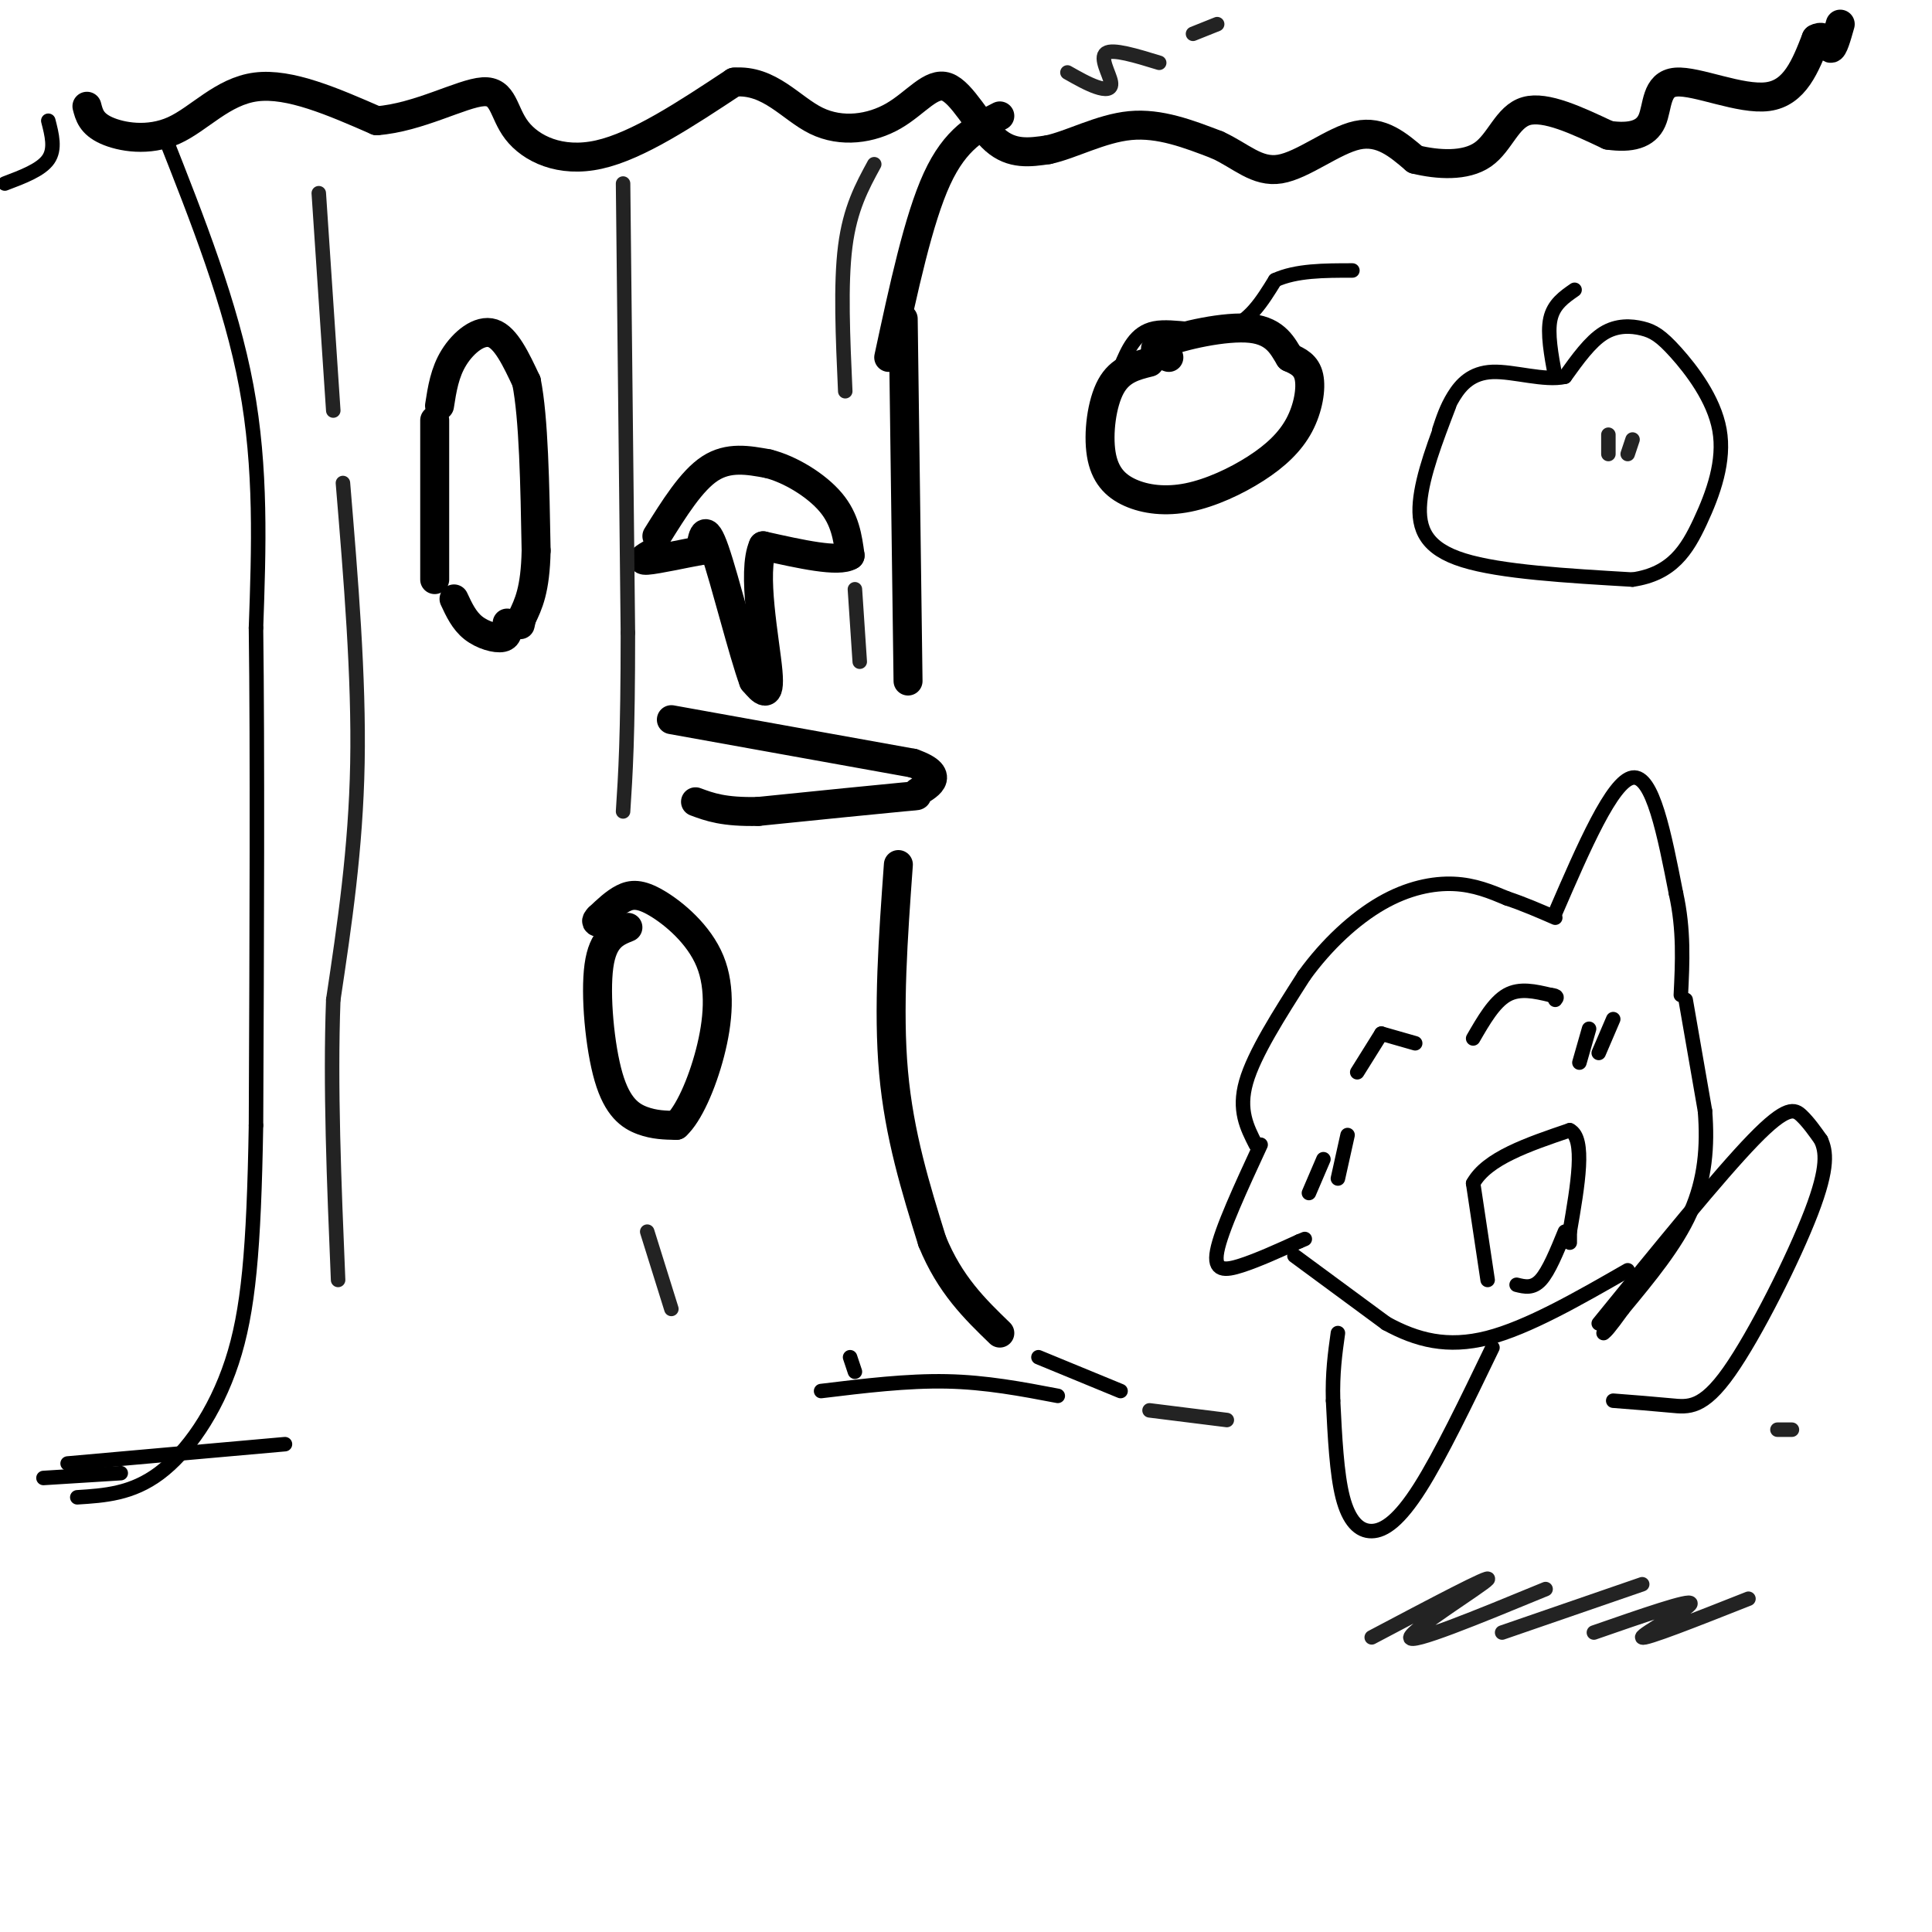<svg viewBox='0 0 400 400' version='1.1' xmlns='http://www.w3.org/2000/svg' xmlns:xlink='http://www.w3.org/1999/xlink'><g fill='none' stroke='rgb(0,0,0)' stroke-width='6' stroke-linecap='round' stroke-linejoin='round'><path d='M90,120c0.000,0.000 0.000,-33.000 0,-33'/><path d='M91,84c0.533,-3.444 1.067,-6.889 3,-10c1.933,-3.111 5.267,-5.889 8,-5c2.733,0.889 4.867,5.444 7,10'/><path d='M109,79c1.500,7.500 1.750,21.250 2,35'/><path d='M111,114c-0.167,8.167 -1.583,11.083 -3,14'/><path d='M108,128c-0.500,2.333 -0.250,1.167 0,0'/><path d='M136,111c3.583,-5.750 7.167,-11.500 11,-14c3.833,-2.500 7.917,-1.750 12,-1'/><path d='M159,96c4.578,1.133 10.022,4.467 13,8c2.978,3.533 3.489,7.267 4,11'/><path d='M176,115c-2.333,1.500 -10.167,-0.250 -18,-2'/><path d='M158,113c-2.444,5.378 0.444,19.822 1,26c0.556,6.178 -1.222,4.089 -3,2'/><path d='M156,141c-2.111,-5.689 -5.889,-20.911 -8,-27c-2.111,-6.089 -2.556,-3.044 -3,0'/><path d='M145,114c-3.000,0.533 -9.000,1.867 -11,2c-2.000,0.133 0.000,-0.933 2,-2'/><path d='M105,129c0.156,1.356 0.311,2.711 -1,3c-1.311,0.289 -4.089,-0.489 -6,-2c-1.911,-1.511 -2.956,-3.756 -4,-6'/><path d='M139,149c0.000,0.000 50.000,9.000 50,9'/><path d='M189,158c7.786,2.726 2.250,5.042 1,6c-1.250,0.958 1.786,0.560 -3,1c-4.786,0.440 -17.393,1.720 -30,3'/><path d='M157,168c-7.167,0.167 -10.083,-0.917 -13,-2'/><path d='M130,192c-2.595,1.042 -5.190,2.083 -6,8c-0.810,5.917 0.167,16.708 2,23c1.833,6.292 4.524,8.083 7,9c2.476,0.917 4.738,0.958 7,1'/><path d='M140,233c2.515,-2.277 5.304,-8.469 7,-15c1.696,-6.531 2.300,-13.400 0,-19c-2.300,-5.600 -7.504,-9.931 -11,-12c-3.496,-2.069 -5.285,-1.877 -7,-1c-1.715,0.877 -3.358,2.438 -5,4'/><path d='M124,190c-0.833,0.833 -0.417,0.917 0,1'/><path d='M187,66c0.000,0.000 1.000,75.000 1,75'/><path d='M186,179c-1.083,15.000 -2.167,30.000 -1,43c1.167,13.000 4.583,24.000 8,35'/><path d='M193,257c3.667,9.000 8.833,14.000 14,19'/><path d='M184,74c3.083,-14.333 6.167,-28.667 10,-37c3.833,-8.333 8.417,-10.667 13,-13'/><path d='M18,22c0.464,1.804 0.929,3.607 4,5c3.071,1.393 8.750,2.375 14,0c5.250,-2.375 10.071,-8.107 17,-9c6.929,-0.893 15.964,3.054 25,7'/><path d='M78,25c8.608,-0.633 17.627,-5.716 22,-6c4.373,-0.284 4.100,4.231 7,8c2.900,3.769 8.971,6.791 17,5c8.029,-1.791 18.014,-8.396 28,-15'/><path d='M152,17c7.356,-0.591 11.747,5.433 17,8c5.253,2.567 11.367,1.678 16,-1c4.633,-2.678 7.786,-7.144 11,-6c3.214,1.144 6.490,7.898 10,11c3.510,3.102 7.255,2.551 11,2'/><path d='M217,31c4.689,-0.978 10.911,-4.422 17,-5c6.089,-0.578 12.044,1.711 18,4'/><path d='M252,30c4.917,2.226 8.208,5.792 13,5c4.792,-0.792 11.083,-5.940 16,-7c4.917,-1.060 8.458,1.970 12,5'/><path d='M293,33c4.690,1.143 10.417,1.500 14,-1c3.583,-2.500 5.024,-7.857 9,-9c3.976,-1.143 10.488,1.929 17,5'/><path d='M333,28c4.636,0.665 7.727,-0.172 9,-3c1.273,-2.828 0.727,-7.646 5,-8c4.273,-0.354 13.364,3.756 19,3c5.636,-0.756 7.818,-6.378 10,-12'/><path d='M376,8c2.133,-1.200 2.467,1.800 3,2c0.533,0.200 1.267,-2.400 2,-5'/><path d='M238,75c-3.045,0.753 -6.089,1.506 -8,5c-1.911,3.494 -2.688,9.728 -2,14c0.688,4.272 2.842,6.582 6,8c3.158,1.418 7.318,1.943 12,1c4.682,-0.943 9.884,-3.356 14,-6c4.116,-2.644 7.147,-5.520 9,-9c1.853,-3.480 2.530,-7.566 2,-10c-0.530,-2.434 -2.265,-3.217 -4,-4'/><path d='M267,74c-1.345,-2.119 -2.708,-5.417 -8,-6c-5.292,-0.583 -14.512,1.548 -18,3c-3.488,1.452 -1.244,2.226 1,3'/></g>
<g fill='none' stroke='rgb(0,0,0)' stroke-width='3' stroke-linecap='round' stroke-linejoin='round'><path d='M232,76c1.511,-3.600 3.022,-7.200 7,-8c3.978,-0.800 10.422,1.200 15,0c4.578,-1.200 7.289,-5.600 10,-10'/><path d='M264,58c4.333,-2.000 10.167,-2.000 16,-2'/><path d='M300,84c-2.756,7.200 -5.511,14.400 -6,20c-0.489,5.600 1.289,9.600 9,12c7.711,2.400 21.356,3.200 35,4'/><path d='M338,120c8.220,-1.185 11.268,-6.149 14,-12c2.732,-5.851 5.146,-12.590 4,-19c-1.146,-6.410 -5.854,-12.491 -9,-16c-3.146,-3.509 -4.732,-4.445 -7,-5c-2.268,-0.555 -5.220,-0.730 -8,1c-2.780,1.730 -5.390,5.365 -8,9'/><path d='M324,78c-4.190,0.952 -10.667,-1.167 -15,-1c-4.333,0.167 -6.524,2.619 -8,5c-1.476,2.381 -2.238,4.690 -3,7'/><path d='M322,78c-0.833,-4.500 -1.667,-9.000 -1,-12c0.667,-3.000 2.833,-4.500 5,-6'/><path d='M34,28c6.917,17.500 13.833,35.000 17,52c3.167,17.000 2.583,33.500 2,50'/><path d='M53,130c0.333,25.500 0.167,64.250 0,103'/><path d='M53,233c-0.440,25.714 -1.542,38.500 -5,49c-3.458,10.500 -9.274,18.714 -15,23c-5.726,4.286 -11.363,4.643 -17,5'/><path d='M25,305c0.000,0.000 -16.000,1.000 -16,1'/><path d='M14,303c0.000,0.000 45.000,-4.000 45,-4'/><path d='M170,288c8.917,-1.083 17.833,-2.167 26,-2c8.167,0.167 15.583,1.583 23,3'/><path d='M215,281c0.000,0.000 17.000,7.000 17,7'/><path d='M177,284c0.000,0.000 -1.000,-3.000 -1,-3'/><path d='M10,25c0.750,2.917 1.500,5.833 0,8c-1.500,2.167 -5.250,3.583 -9,5'/><path d='M261,237c-4.089,8.844 -8.178,17.689 -9,22c-0.822,4.311 1.622,4.089 5,3c3.378,-1.089 7.689,-3.044 12,-5'/><path d='M269,257c2.000,-0.833 1.000,-0.417 0,0'/><path d='M260,237c-1.833,-3.583 -3.667,-7.167 -2,-13c1.667,-5.833 6.833,-13.917 12,-22'/><path d='M270,202c4.714,-6.524 10.500,-11.833 16,-15c5.500,-3.167 10.714,-4.190 15,-4c4.286,0.190 7.643,1.595 11,3'/><path d='M312,186c3.500,1.167 6.750,2.583 10,4'/><path d='M322,189c5.917,-13.667 11.833,-27.333 16,-28c4.167,-0.667 6.583,11.667 9,24'/><path d='M347,185c1.667,7.500 1.333,14.250 1,21'/><path d='M349,207c0.000,0.000 4.000,23.000 4,23'/><path d='M353,230c0.578,7.356 0.022,14.244 -3,21c-3.022,6.756 -8.511,13.378 -14,20'/><path d='M336,271c-3.000,4.167 -3.500,4.583 -4,5'/><path d='M331,274c12.489,-15.378 24.978,-30.756 32,-38c7.022,-7.244 8.578,-6.356 10,-5c1.422,1.356 2.711,3.178 4,5'/><path d='M377,236c1.043,2.285 1.651,5.499 -2,15c-3.651,9.501 -11.560,25.289 -17,33c-5.440,7.711 -8.411,7.346 -12,7c-3.589,-0.346 -7.794,-0.673 -12,-1'/><path d='M268,260c0.000,0.000 19.000,14.000 19,14'/><path d='M287,274c6.333,3.467 12.667,5.133 21,3c8.333,-2.133 18.667,-8.067 29,-14'/><path d='M309,279c-5.375,11.149 -10.750,22.298 -15,29c-4.250,6.702 -7.375,8.958 -10,9c-2.625,0.042 -4.750,-2.131 -6,-7c-1.250,-4.869 -1.625,-12.435 -2,-20'/><path d='M276,290c-0.167,-5.667 0.417,-9.833 1,-14'/><path d='M308,265c0.000,0.000 -3.000,-20.000 -3,-20'/><path d='M305,245c2.833,-5.167 11.417,-8.083 20,-11'/><path d='M325,234c3.333,1.667 1.667,11.333 0,21'/><path d='M325,255c0.000,3.667 0.000,2.333 0,1'/><path d='M324,255c-1.667,4.083 -3.333,8.167 -5,10c-1.667,1.833 -3.333,1.417 -5,1'/><path d='M281,222c0.000,0.000 5.000,-8.000 5,-8'/><path d='M286,214c0.000,0.000 7.000,2.000 7,2'/><path d='M305,215c2.167,-3.750 4.333,-7.500 7,-9c2.667,-1.500 5.833,-0.750 9,0'/><path d='M321,206c1.667,0.167 1.333,0.583 1,1'/><path d='M274,240c0.000,0.000 -3.000,7.000 -3,7'/><path d='M279,235c0.000,0.000 -2.000,9.000 -2,9'/><path d='M329,213c0.000,0.000 -2.000,7.000 -2,7'/><path d='M334,211c0.000,0.000 -3.000,7.000 -3,7'/></g>
<g fill='none' stroke='rgb(35,35,35)' stroke-width='3' stroke-linecap='round' stroke-linejoin='round'><path d='M66,40c0.000,0.000 3.000,45.000 3,45'/><path d='M71,100c1.667,20.083 3.333,40.167 3,58c-0.333,17.833 -2.667,33.417 -5,49'/><path d='M69,207c-0.667,17.833 0.167,37.917 1,58'/><path d='M129,38c0.000,0.000 1.000,93.000 1,93'/><path d='M130,131c0.000,21.667 -0.500,29.333 -1,37'/><path d='M134,255c0.000,0.000 5.000,16.000 5,16'/><path d='M181,34c-2.500,4.583 -5.000,9.167 -6,17c-1.000,7.833 -0.500,18.917 0,30'/><path d='M177,122c0.000,0.000 1.000,15.000 1,15'/><path d='M221,15c2.101,1.190 4.202,2.381 6,3c1.798,0.619 3.292,0.667 3,-1c-0.292,-1.667 -2.369,-5.048 -1,-6c1.369,-0.952 6.185,0.524 11,2'/><path d='M247,7c0.000,0.000 5.000,-2.000 5,-2'/><path d='M333,90c0.000,0.000 0.000,4.000 0,4'/><path d='M338,91c0.000,0.000 -1.000,3.000 -1,3'/><path d='M284,339c12.533,-6.622 25.067,-13.244 24,-12c-1.067,1.244 -15.733,10.356 -16,12c-0.267,1.644 13.867,-4.178 28,-10'/><path d='M311,338c0.000,0.000 29.000,-10.000 29,-10'/><path d='M330,338c10.044,-3.489 20.089,-6.978 20,-6c-0.089,0.978 -10.311,6.422 -10,7c0.311,0.578 11.156,-3.711 22,-8'/><path d='M238,292c0.000,0.000 16.000,2.000 16,2'/><path d='M368,296c0.000,0.000 3.000,0.000 3,0'/></g>
</svg>
